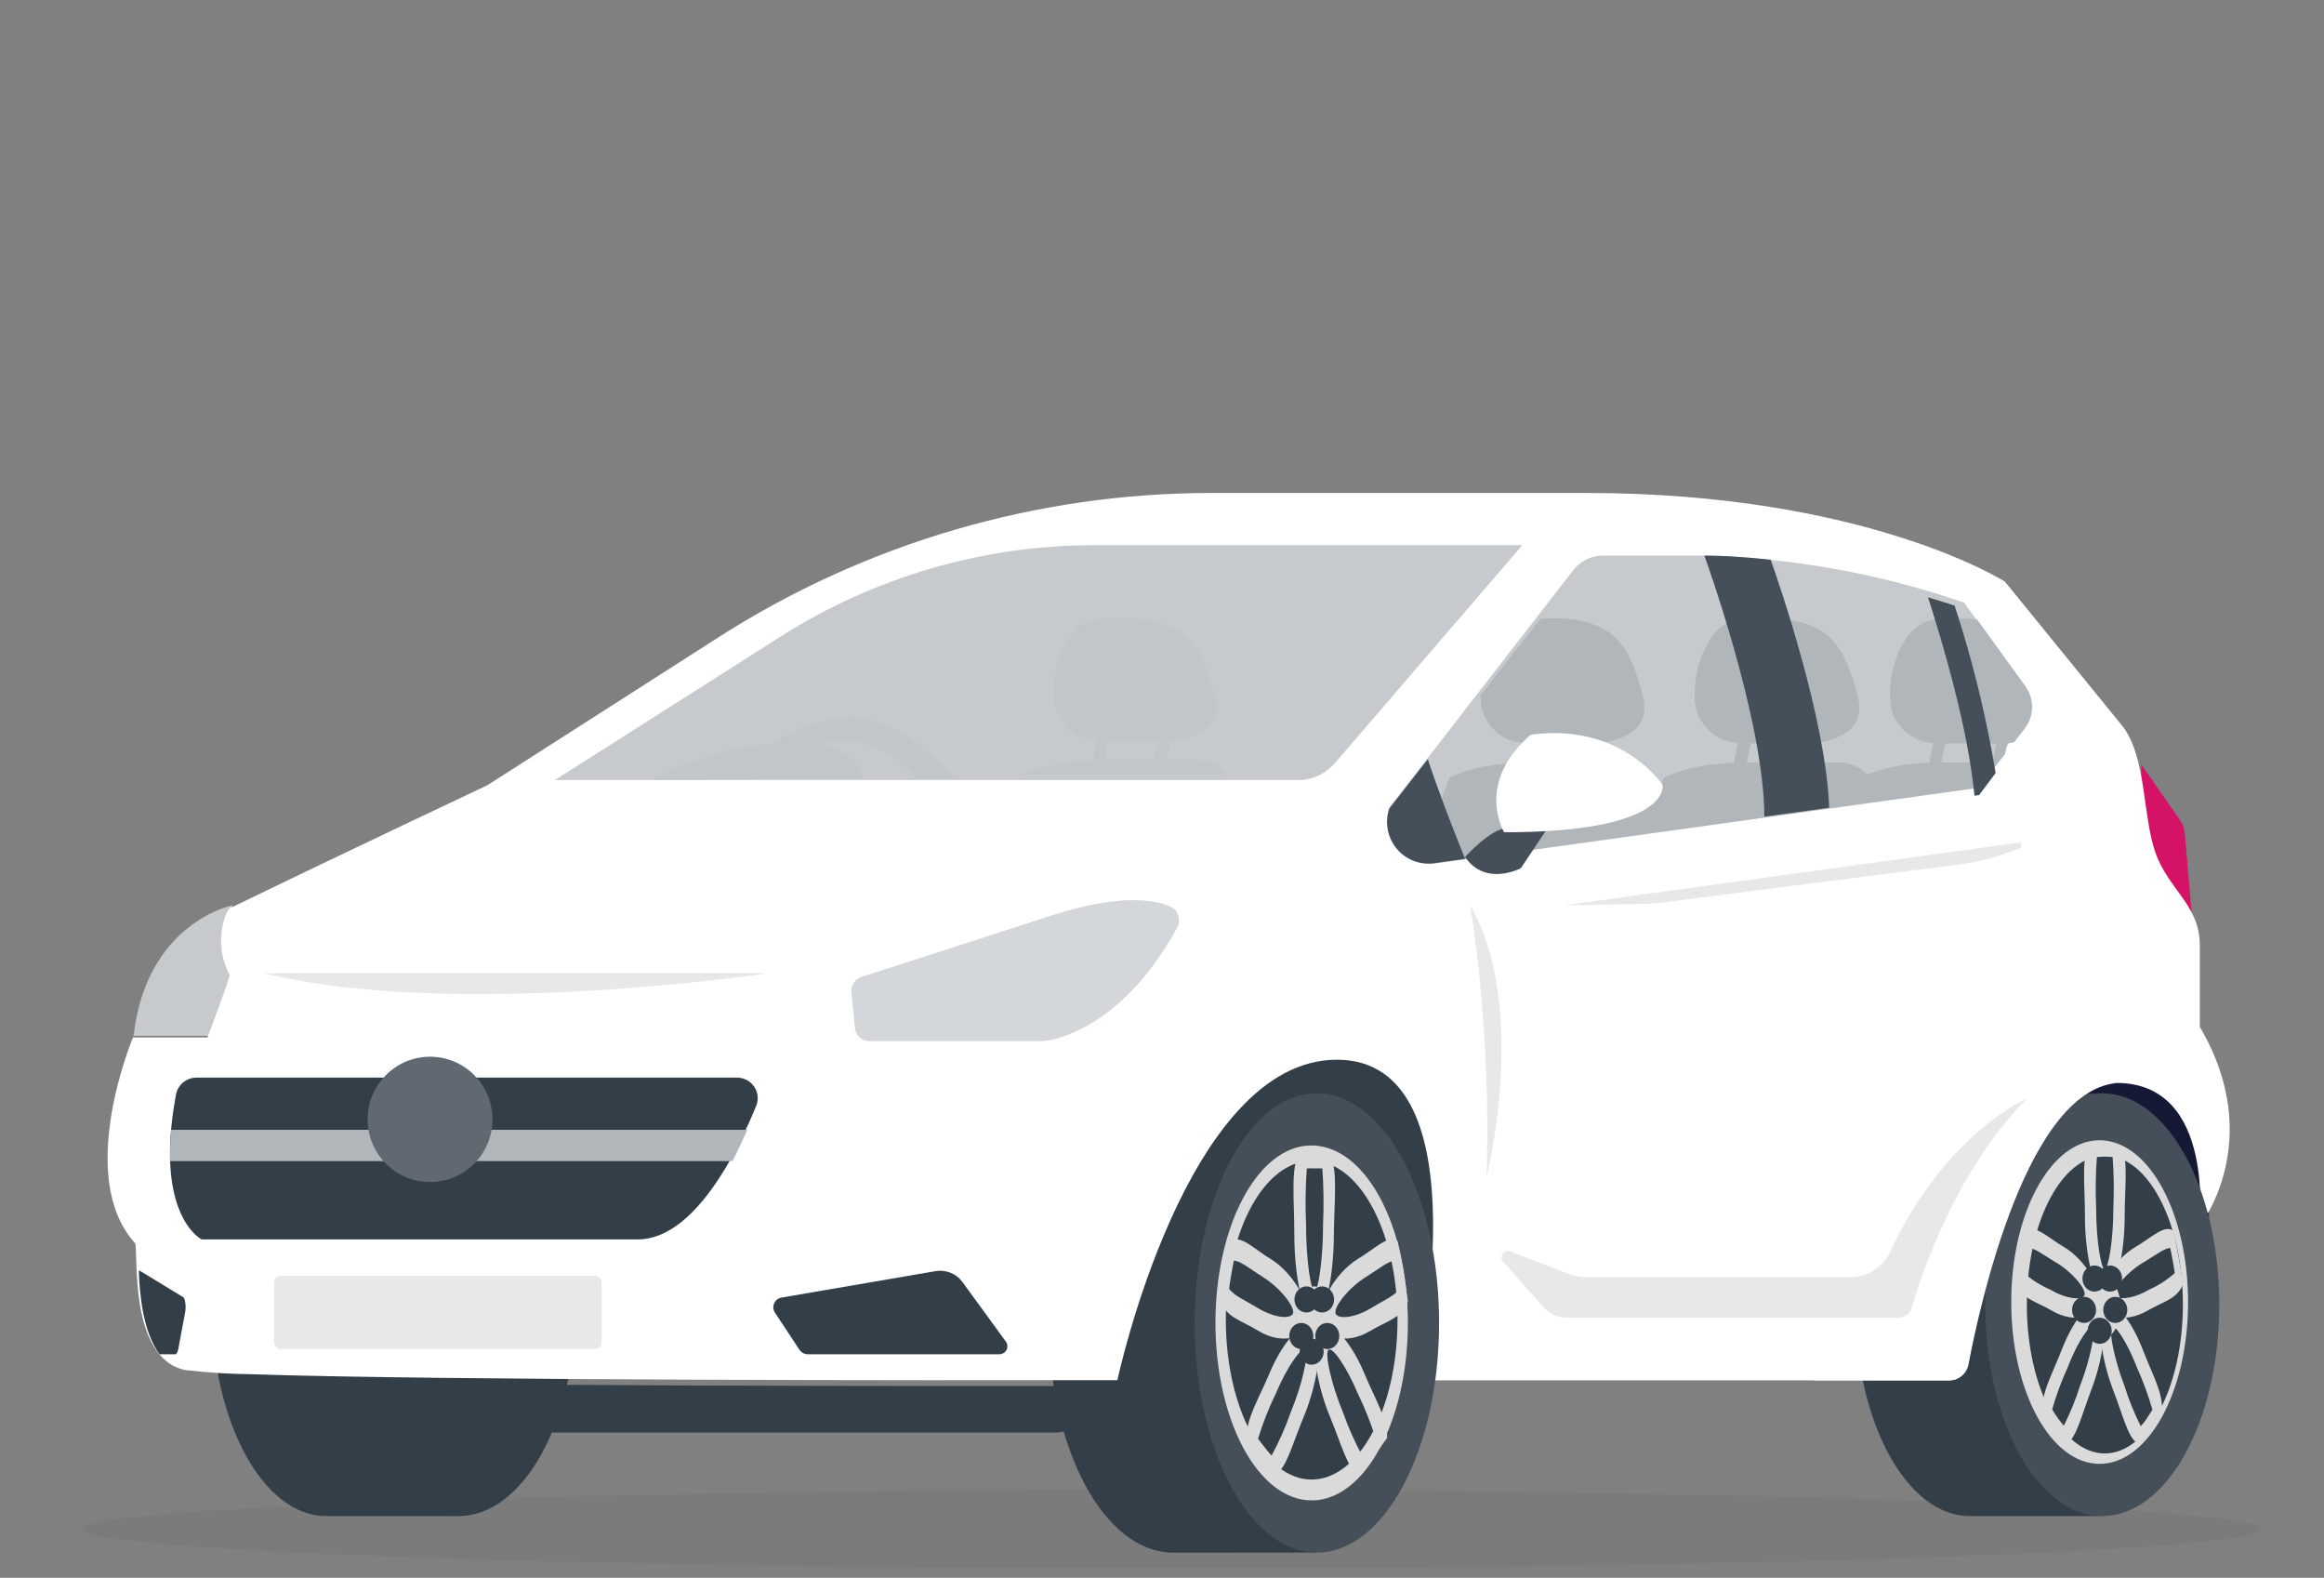 <svg height="150" viewBox="0 0 221 150" width="221" xmlns="http://www.w3.org/2000/svg"><rect x="0" y="0" width="221" height="150" fill="#808080" stroke="none"/><g fill="none" transform="translate(7 46)"><ellipse cx="104.378" cy="99.368" fill="#706f6f" opacity=".3" rx="103.622" ry="3.722"/><path d="m24.009 98.128c-6.009 0-10.887-9.002-10.887-20.098 0-11.096 4.877-20.098 10.887-20.098h12.36v40.195z" fill="#323e48"/><ellipse cx="36.616" cy="78.03" fill="#323e48" rx="11.129" ry="20.098"/><path d="m196.624 26.669 3.708 5.334c.242.357.39.771.429 1.203l.81 9.343-4.857-5.874z" fill="#d41367"/><path d="m105.12 51.481h40.064v30.767h-40.064z" fill="#323e48"/><path d="m184.259 56.444h18.795v14.391h-18.795z" fill="#151935"/><path d="m180.303 98.128c-6.007 0-10.883-9.002-10.883-20.098 0-11.096 4.876-20.098 10.883-20.098h12.364v40.195z" fill="#323e48"/><path d="m104.566 101.602c-6.529 0-11.811-9.776-11.811-21.835 0-12.059 5.283-21.835 11.811-21.835h13.414v43.669z" fill="#323e48"/><path d="m15.092 40.068s-8.16 1.614-9.389 12.406h7.247l2.151-6.009z" fill="#c6cacd"/><path d="m17.079 85.226 2.714 2.927c1.199 1.294 2.934 2.037 4.758 2.035h68.811c1.222.004 2.295-.766 2.613-1.878l.737-2.548c-12.682.016-61.791.039-79.633-.536z" fill="#323e48"/><path d="m202.19 51.625v-7.773c0-3.803-2.964-5.249-4.217-8.785s-.835-9.194-3.198-12.111l-11.114-13.658s-13.21-8.434-39.822-8.434h-35.614c-16.629-.002-32.911 4.764-46.92 13.733l-21.97 14.059s-13.018 6.127-24.5 11.702c-.192 0-1.729 3.068 0 6.327 0 .384-2.104 5.943-2.104 5.943h-7.089s-5.553 13.223.192 19.542c.384.384-.768 10.924 4.785 12.078 2.068.239 4.147.371 6.229.393 17.786.61 66.744.585 79.386.568h3.023s6.513-30.466 20.876-30.466c14.362 0 7.515 30.483 7.515 30.483h50.745c.76 0 1.415-.534 1.57-1.279 1.111-5.517 5.962-26.997 14.304-26.997 9.569 0 7.849 13.699 7.849 13.699s6.513-8.099.075-19.024z" fill="#fff"/><rect fill="#e7e8ea" height="6.947" rx=".63" width="31.161" x="19.058" y="75.301"/><path d="m45.767 28.158h70.661c1.353.001 2.64-.593 3.527-1.627l17.81-20.704h-40.713c-10.542 0-20.87 3.007-29.798 8.675z" fill="#c6cacd"/><path d="m125.14 30.74 17.454-22.521c.685-.887 1.734-1.403 2.842-1.4h9.335c8.511.181 16.944 1.689 25.005 4.47l5.118 7.049c1.153 1.583 1.129 3.754-.058 5.31l-3.917 5.149-51.494 7.261c-1.368.195-2.737-.347-3.615-1.433-.878-1.085-1.138-2.557-.686-3.886z" fill="#c6cacd"/><path d="m75.62 52.97h16.615c.666-.061 7.255-.865 12.7-10.765.196-.349.239-.771.118-1.156-.121-.385-.395-.696-.751-.852-1.563-.701-4.877-1.246-11.4.865-8.225 2.674-15.397 4.976-17.997 5.815-.611.195-1.005.82-.938 1.488l.329 3.34c.068.716.64 1.263 1.324 1.263z" fill="#c6cacd" opacity=".76"/><path d="m53.64 71.827h-41.465s-4.572-2.248-2.445-13.73c.155-.947.979-1.645 1.951-1.653h51.396c.659-.001 1.274.322 1.642.861.368.539.44 1.224.191 1.826-1.809 4.439-5.92 12.697-11.271 12.697z" fill="#323e48"/><ellipse cx="192.914" cy="78.03" fill="#444f59" rx="11.129" ry="20.098"/><path d="m201.075 77.786c0 8.494-3.765 15.379-8.413 15.379-4.648 0-8.404-6.885-8.404-15.379 0-7.872 3.232-14.367 7.396-15.28.332-.069.669-.105 1.008-.108.342 0.0.683.039 1.016.116 4.173.912 7.396 7.408 7.396 15.271z" fill="#dadada"/><path d="m200.581 78.018c0 7.814-3.325 14.155-7.427 14.155-4.103 0-7.411-6.341-7.411-14.155 0-7.524 3.071-13.67 6.944-14.121.155-.013.311-.013.467 0 .158-.013.317-.013.475 0 3.882.451 6.952 6.597 6.952 14.121z" fill="#323e48"/><path d="m194.737 63.003c-.526-.074-1.058-.11-1.59-.108-.529 0-1.057.033-1.581.1-.618 1.304-.3 3.805-.3 6.647 0 4.229 1.104 7.644 1.882 7.644.777 0 1.899-3.415 1.899-7.644 0-2.833.353-5.334-.309-6.639zm-.769 5.816c0 3.216-.486 5.816-.822 5.816-.336 0-.813-2.609-.813-5.816-.074-1.606-.05-3.215.071-4.819.496-.055.997-.055 1.493 0 .12 1.596.144 3.196.071 4.794z" fill="#dadada"/><path d="m185.676 70.992c-.191.814-.358 1.629-.516 2.517-.158.888-.291 1.727-.407 2.582.499 1.393 1.887 1.629 3.376 2.517 2.195 1.279 4.291.529 4.515-.725s-1.222-4.072-3.409-5.359c-1.497-.871-2.702-2.134-3.559-1.531zm2.777 2.989c1.663.969 2.885 2.541 2.786 3.087-.1.546-1.588.513-3.259-.464-.911-.392-1.753-.923-2.494-1.572.058-.407.125-.814.2-1.205.075-.391.15-.814.241-1.189.607.024 1.488.733 2.528 1.344z" fill="#dadada"/><path d="m187.228 87.957c.364.59.745 1.155 1.141 1.703.397.548.809 1.055 1.206 1.52.866-.424 1.416-2.767 2.315-5.101 1.311-3.415 1.554-7.311.979-8.101-.575-.789-2.428.831-3.779 4.262-.898 2.335-1.91 4.038-1.861 5.716zm2.371-3.905c1.004-2.6 2.177-4.221 2.428-3.88.251.341-.21 2.941-1.214 5.542-.416 1.315-.936 2.593-1.554 3.822-.194-.224-.38-.465-.567-.723-.186-.258-.364-.515-.542-.831.39-1.344.874-2.657 1.449-3.93z" fill="#dadada"/><path d="m196.249 91.18c.405-.458.811-.975 1.216-1.524.405-.55.811-1.108 1.135-1.666.057-1.666-.957-3.399-1.856-5.739-1.321-3.423-3.243-5.064-3.794-4.273-.551.791-.332 4.698.981 8.121.9 2.307 1.451 4.656 2.319 5.081zm-1.24-5.473c-1.005-2.607-1.459-5.223-1.208-5.564.251-.342 1.419 1.291 2.432 3.907.578 1.286 1.063 2.614 1.451 3.973-.178.283-.357.533-.543.833-.186.3-.373.5-.567.725-.624-1.245-1.147-2.54-1.565-3.873z" fill="#dadada"/><path d="m200.581 76.088c-.116-.855-.249-1.718-.407-2.589-.158-.871-.324-1.701-.516-2.507-.831-.602-2.062.659-3.55 1.53-2.195 1.278-3.642 4.07-3.417 5.349.225 1.278 2.32 2.011 4.515.733 1.488-.871 2.877-1.123 3.376-2.516zm-3.226.521c-1.663.969-3.16.985-3.259.44-.1-.545 1.114-2.092 2.786-3.069 1.039-.611 1.921-1.319 2.494-1.343.083.383.158.814.233 1.18.075.366.141.814.2 1.213-.731.646-1.558 1.178-2.453 1.579z" fill="#dadada"/><ellipse cx="192.914" cy="78.278" fill="#dadada" rx="1.731" ry="2.977"/><ellipse cx="192.667" cy="80.511" fill="#323e48" rx="1.143" ry="1.241"/><ellipse cx="194.151" cy="78.526" fill="#323e48" rx="1.143" ry="1.241"/><ellipse cx="193.656" cy="75.549" fill="#323e48" rx="1.143" ry="1.241"/><ellipse cx="192.172" cy="75.549" fill="#323e48" rx="1.143" ry="1.241"/><ellipse cx="191.183" cy="78.526" fill="#323e48" rx="1.143" ry="1.241"/><path d="m165.463 85.226h12.901c.894.003 1.662-.628 1.825-1.498 1.107-5.801 5.652-26.528 14.456-26.787h-21.181z" fill="#fff"/><ellipse cx="118.228" cy="79.767" fill="#444f59" rx="11.623" ry="21.835"/><path d="m126.883 79.754c0 9.326-4.093 16.885-9.15 16.885-5.058 0-9.15-7.534-9.15-16.885 0-8.639 3.51-15.763 8.036-16.742.361-.077.729-.116 1.098-.117.372 0 .743.042 1.106.126 4.55.971 8.061 8.095 8.061 16.734z" fill="#dadada"/><path d="m125.894 79.492c0 8.386-3.66 15.163-8.165 15.163-4.505 0-8.157-6.776-8.157-15.163 0-8.059 3.379-14.643 7.644-15.095.171-.017.343-.017.513 0 .171-.017.343-.017.513 0 4.273.444 7.652 7.028 7.652 15.095z" fill="#323e48"/><path d="m119.576 64.013c-.535-.087-1.076-.129-1.617-.126-.528.001-1.055.041-1.577.118-.615 1.437-.299 4.201-.299 7.36 0 4.638 1.1 8.402 1.876 8.402.776 0 1.884-3.764 1.884-8.402.04-3.168.356-5.915-.267-7.352zm-.76 6.369c0 3.537-.485 6.402-.809 6.402-.323 0-.809-2.865-.809-6.402-.078-1.767-.054-3.538.073-5.302.245-.017.491-.017.736 0 .248-.017.496-.017.744 0 .12 1.764.142 3.535.065 5.302z" fill="#dadada"/><path d="m110.06 72.005c-.203.904-.382 1.842-.552 2.813-.171.971-.309 1.926-.431 2.88.528 1.557 2.007 1.842 3.591 2.821 2.332 1.423 4.558.586 4.794-.837.236-1.423-1.3-4.563-3.624-5.994-1.584-.946-2.868-2.361-3.778-1.683zm2.957 3.349c1.771 1.088 3.055 2.838 2.957 3.449s-1.69.578-3.461-.511c-1.105-.678-2.112-1.08-2.632-1.767.057-.452.13-.896.203-1.34.073-.444.162-.904.252-1.34.634.017 1.56.82 2.681 1.499z" fill="#dadada"/><path d="m111.553 90.686c.425.632.867 1.239 1.336 1.83.468.591.928 1.133 1.405 1.641 1.006-.46 1.639-2.971 2.689-5.482 1.535-3.669 1.821-7.854 1.154-8.7-.668-.845-2.88.911-4.415 4.58-1.05 2.495-2.229 4.325-2.168 6.131zm2.767-4.194c1.171-2.79 2.541-4.539 2.828-4.169.286.369-.243 3.152-1.414 5.95-.489 1.411-1.095 2.783-1.813 4.104-.233-.248-.45-.508-.651-.78-.226-.271-.434-.55-.633-.821.442-1.467 1.005-2.9 1.683-4.284z" fill="#dadada"/><path d="m122.169 94.158c.469-.492.946-1.042 1.406-1.641.46-.599.868-1.181 1.328-1.813.061-1.805-1.119-3.634-2.161-6.144-1.536-3.667-3.74-5.43-4.417-4.585-.677.845-.39 5.037 1.145 8.703 1.05 2.51 1.683 5.02 2.699 5.479zm-1.449-5.865c-1.163-2.789-1.735-5.586-1.406-5.955s1.649 1.386 2.82 4.175c.674 1.38 1.24 2.806 1.692 4.265-.2.295-.416.566-.625.82-.208.254-.443.541-.668.779-.713-1.316-1.32-2.682-1.813-4.085z" fill="#dadada"/><path d="m126.883 77.732c-.122-.966-.268-1.933-.431-2.907-.162-.975-.349-1.907-.544-2.823-.91-.672-2.194.748-3.786 1.681-2.324 1.437-3.859 4.605-3.624 6.008s2.437 2.252 4.794.84c1.584-.958 3.063-1.235 3.591-2.798zm-3.429.58c-1.771 1.092-3.364 1.101-3.461.496-.097-.605 1.186-2.353 2.957-3.445 1.105-.681 2.039-1.479 2.673-1.512.097.437.179.84.252 1.328.073.487.154.907.211 1.361-.52.689-1.527 1.092-2.632 1.773z" fill="#dadada"/><ellipse cx="117.98" cy="79.519" fill="#dadada" rx="1.978" ry="3.226"/><g fill="#323e48"><ellipse cx="117.733" cy="82.496" rx="1.143" ry="1.241"/><ellipse cx="119.217" cy="81.008" rx="1.143" ry="1.241"/><ellipse cx="118.722" cy="77.534" rx="1.143" ry="1.241"/><ellipse cx="117.238" cy="77.534" rx="1.143" ry="1.241"/><ellipse cx="116.744" cy="81.008" rx="1.143" ry="1.241"/><path d="m67.347 77.351 14.62-2.508c.977-.169 1.966.228 2.546 1.02l4.141 5.677c.169.232.191.537.059.791-.132.254-.398.413-.687.413h-18.21c-.323-.003-.623-.167-.798-.435l-2.3-3.487c-.193-.265-.232-.609-.104-.909.128-.3.405-.513.732-.563z"/><path d="m9.953 82.258.652-3.496c.109-.57 0-1.325-.176-1.442l-4.132-2.515s-.067 0-.1 0c.092 2.331.401 5.793 1.974 7.94h1.556c.092-.084.184-.252.226-.486z"/></g><path d="m135.941 73.942 3.833 4.327c.562.64 1.369 1.005 2.216 1.002h31.546c.58.002 1.092-.382 1.258-.943.883-3.081 4.166-13.014 10.948-19.899 0 0-7.791 3.367-12.973 14.537-.675 1.481-2.135 2.436-3.749 2.45h-25.063c-.667-.001-1.328-.126-1.95-.37l-5.399-2.088c-.262-.099-.557-.004-.715.229-.158.233-.138.545.048.756z" fill="#e7e8ea"/><path d="m141.722 40.068 43.231-5.954c.133-.01.254.076.286.204.033.128-.032.261-.153.315l-1.247.453c-1.481.536-3.017.906-4.581 1.104l-27.992 3.582c-.778.1-1.56.155-2.344.165z" fill="#e7e8ea"/><path d="m181.008 12.883c-.501-.052-1.005-.077-1.508-.075h-1.758c-1.316-.019-2.559.605-3.333 1.674-1.103 1.6-1.685 3.503-1.667 5.449-.101 1.177.28 2.344 1.056 3.232.775.888 1.878 1.42 3.053 1.472l-.392 1.883c-2.014.033-4.008.404-5.9 1.096-.69-.685-1.607-1.09-2.575-1.138h-2.992l.383-1.825c1.075-.084 5.317-.644 4.267-4.52-1.208-4.419-2.408-7.34-8.717-7.34h-1.758c-1.316-.019-2.559.605-3.333 1.674-1.103 1.6-1.685 3.503-1.667 5.449-.101 1.177.28 2.344 1.056 3.232.775.888 1.878 1.42 3.053 1.472l-.392 1.883c-4.767.226-6.667 1.465-6.667 1.465l-1.025 2.737.075-2.938c-.7-1.205-2.7-1.306-2.7-1.306h-2.992l.375-1.825c1.075-.084 5.317-.644 4.267-4.52-1.2-4.419-2.4-7.34-8.717-7.34h-.958l-5.742 7.315c-.059 1.146.34 2.269 1.108 3.119.768.85 1.842 1.357 2.984 1.409l-.392 1.883c-4.758.226-6.667 1.465-6.667 1.465l-2.958 7.926c.582.196 1.201.253 1.808.167l19.526-2.72.917-.126 18.634-2.595 1.825-.251 10.584-1.473 2.5-3.214.217-1.046c.158 0 .383 0 .65-.075l1.025-1.331c.906-1.197.906-2.854 0-4.051zm-37.451 13.609h-4.867l.383-1.825h4.858zm20.376 0h-4.825l.375-1.825h4.858zm18.534 0h-4.858l.375-1.825h4.858z" fill="#b1b6ba"/><path d="m109.546 27.489c-.711-1.16-2.663-1.259-2.663-1.259h-2.969l.38-1.794c1.067-.082 5.277-.634 4.235-4.444-1.199-4.345-2.39-7.217-8.652-7.217h-1.745c-1.306-.019-2.54.595-3.309 1.646-1.08 1.578-1.643 3.449-1.613 5.357-.1 1.157.278 2.304 1.048 3.177.77.873 1.864 1.396 3.03 1.447l-.389 1.852c-4.285.206-6.237 1.218-6.568 1.407h-.05 11.241 6.774c.354-.004.706-.045 1.05-.123.157 0 .232 0 .223 0zm-11.117-1.259h-.43l.372-1.794h4.822l-.372 1.786z" fill="#b1b6ba" opacity=".2"/><path d="m74.27 22.203c-2.768.032-5.461.898-7.722 2.481-3.801.252-7.502 1.324-10.841 3.143l-.542.331s14.035-.198 19.848-.198c0-.041 0-.083 0-.132-.309-1.654-1.985-2.688-4.17-3.068.947-.205 1.916-.3 2.885-.281 2.885 0 5.554 2.564 6.305 3.308l.208.232h3.611l-.208-.232c-.959-1.026-5.396-5.583-9.374-5.583z" fill="#b1b6ba" opacity=".2"/><path d="m140.238 32.624-2.612 3.909s-3.34 1.795-5.302-1.057c0-.067 2.569-2.76 3.906-2.726 1.739.042 4.008-.126 4.008-.126z" fill="#444f59"/><path d="m136.034 33.12s-2.824-4.684 2.544-9.275c8.649-1.175 12.533 4.787 12.533 4.787s.865 4.489-15.077 4.489z" fill="#fff"/><path d="m125.12 30.859c-.446 1.299-.189 2.738.678 3.799s2.219 1.592 3.571 1.401l2.956-.415c-1.153-2.837-2.75-6.984-3.548-9.472z" fill="#444f59"/><path d="m155.483 6.82h-.407s5.703 15.661 5.703 24.812l6.168-.847c-.307-8.381-4.732-21.231-5.562-23.568-2.98-.339-5.072-.389-5.902-.398z" fill="#444f59"/><path d="m182.775 27.487c-.896-5.401-2.199-10.721-3.898-15.912-.828-.282-1.705-.538-2.532-.785 1.432 4.439 3.807 12.489 4.419 18.857l.439-.06z" fill="#444f59"/><path d="m9.284 61.406c-.092 1.09-.126 2.082-.117 2.977h53.483c.529-1.019.998-2.029 1.418-2.977z" fill="#b1b6ba"/><ellipse cx="33.896" cy="60.414" fill="#606972" rx="5.935" ry="5.955"/><path d="m132.819 40.068c1.293 8.542 1.812 17.176 1.55 25.805 0 0 4.054-16.012-1.55-25.805z" fill="#e7e8ea"/><path d="m18.068 46.519h47.978s-29.703 4.466-47.978 0z" fill="#e7e8ea"/></g></svg>